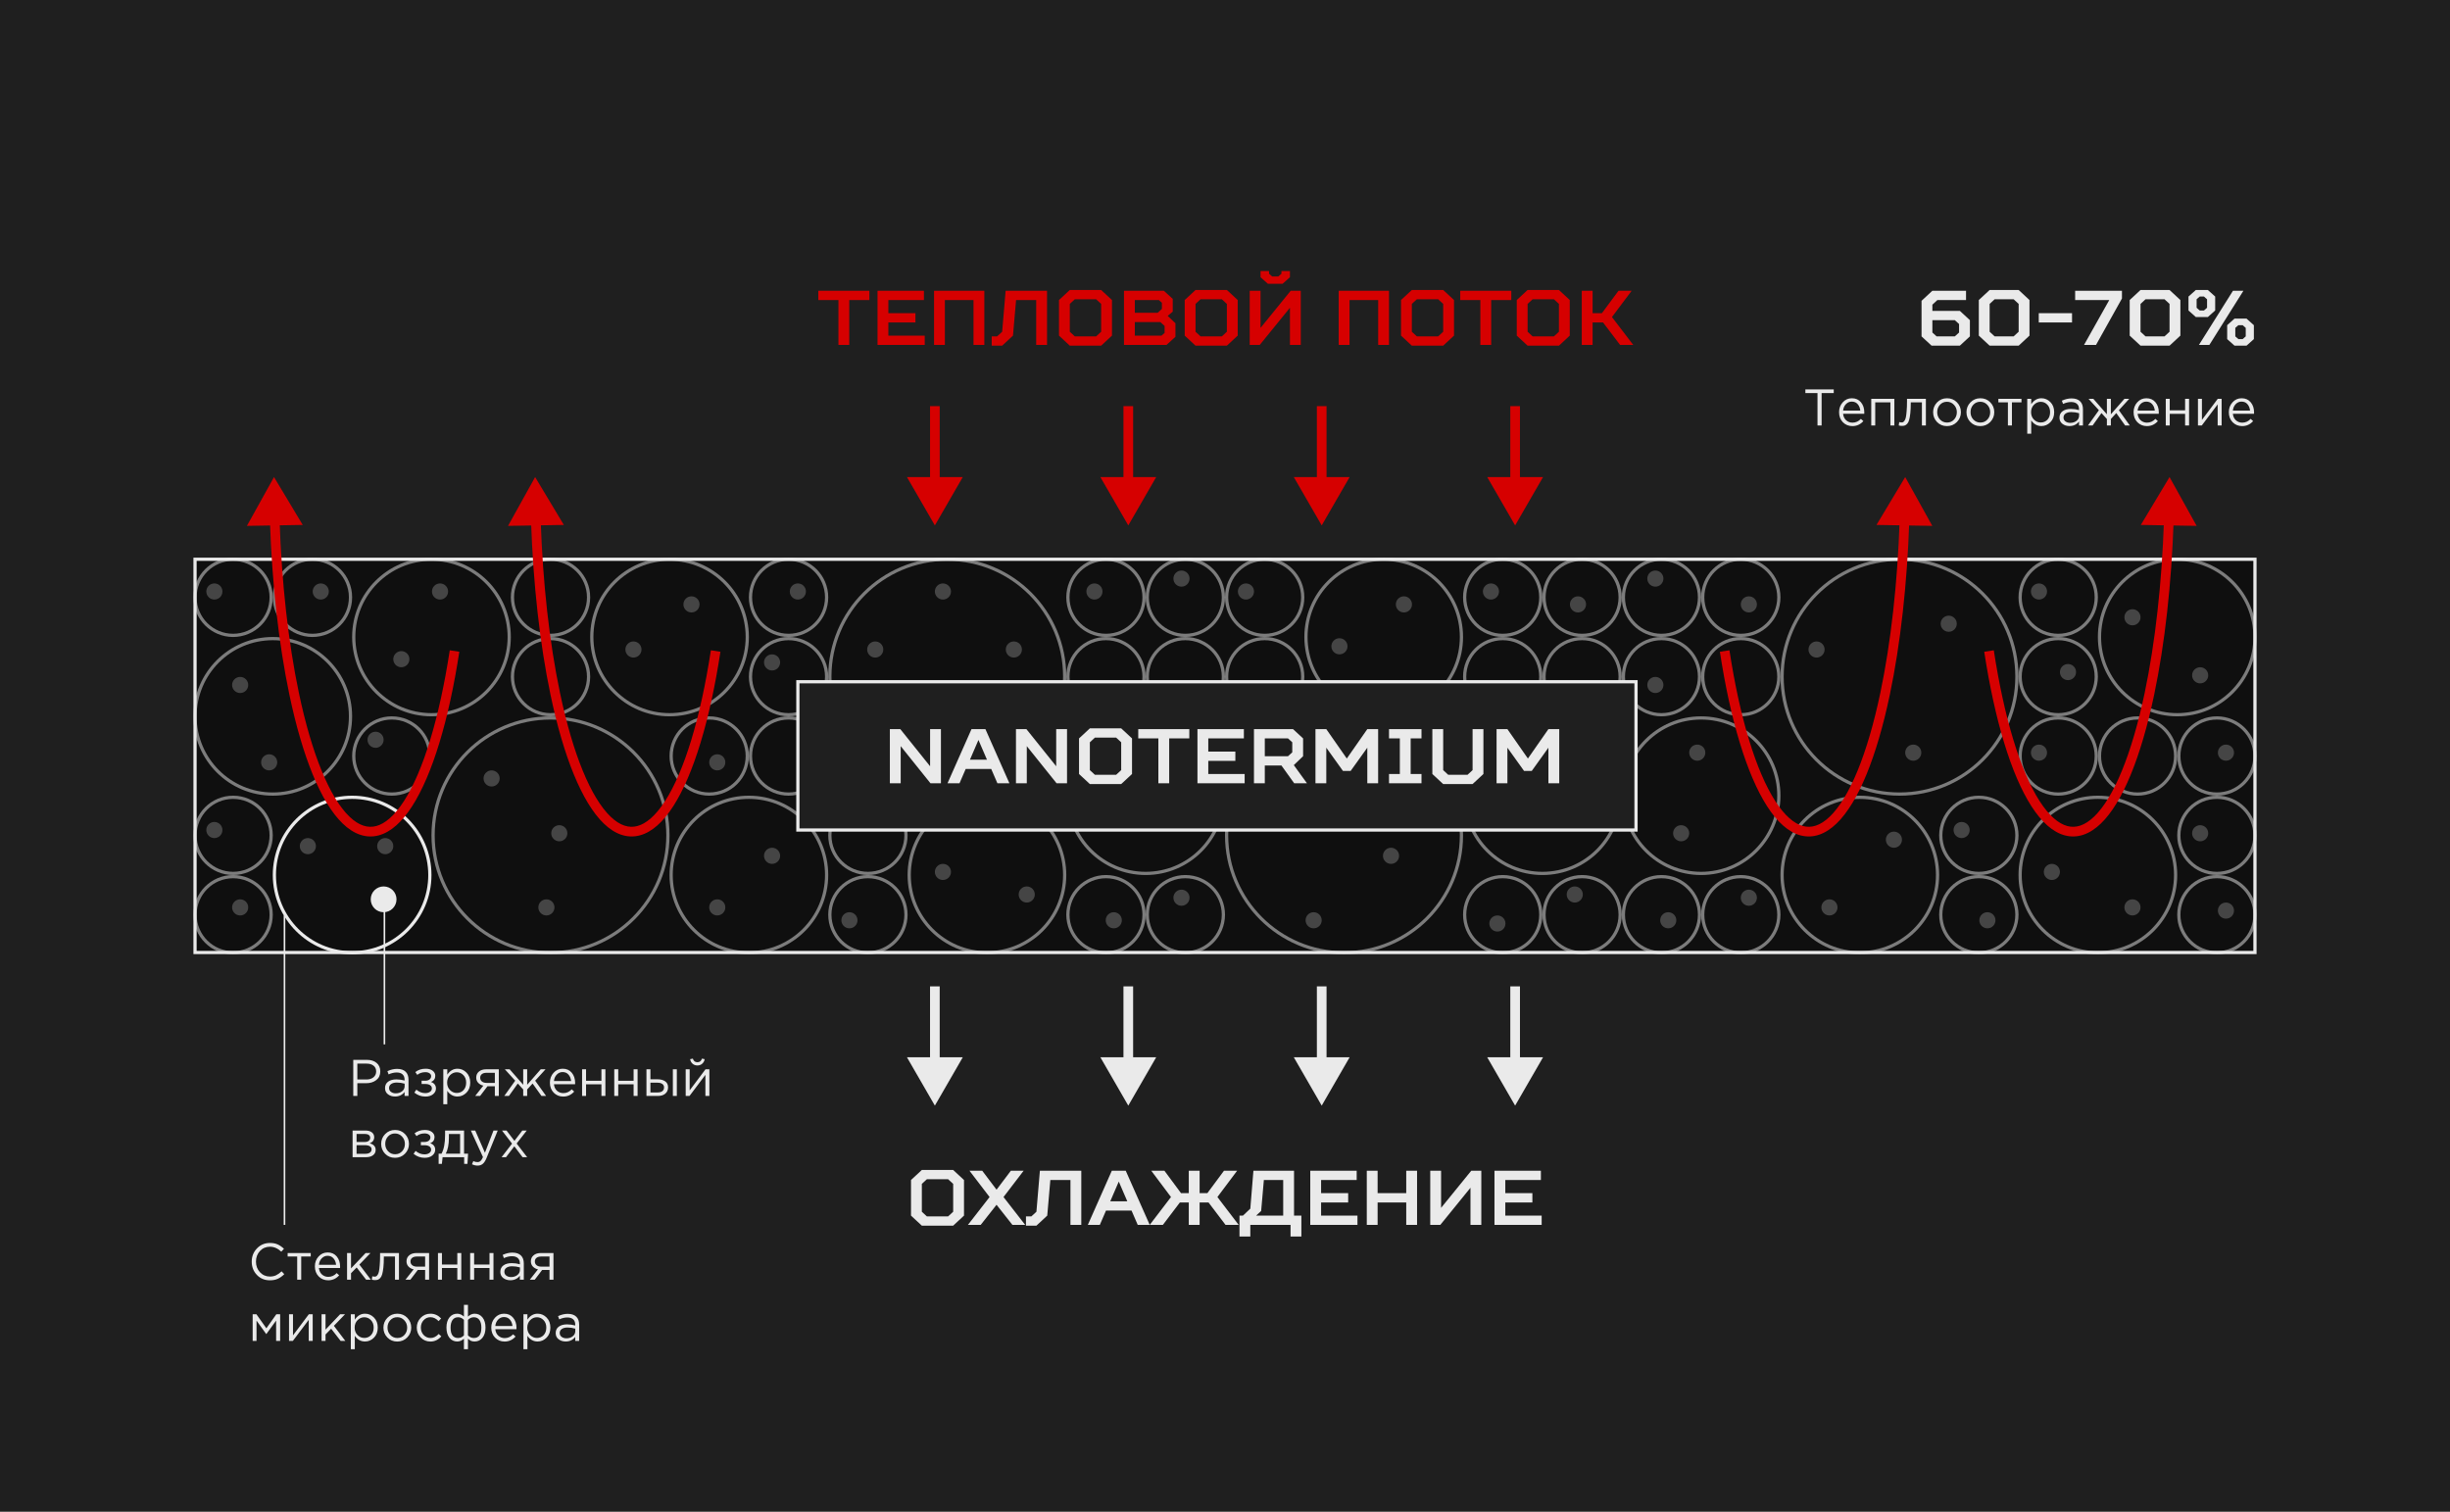 <?xml version="1.0" encoding="UTF-8"?> <svg xmlns="http://www.w3.org/2000/svg" width="760" height="469" viewBox="0 0 760 469" fill="none"> <rect width="760" height="469" fill="#1F1F1F"></rect> <path d="M109.584 340V328.8H113.776C115.056 328.8 116.075 329.12 116.832 329.76C117.589 330.4 117.968 331.275 117.968 332.384C117.968 333.547 117.547 334.448 116.704 335.088C115.872 335.728 114.827 336.048 113.568 336.048H110.848V340H109.584ZM110.848 334.896H113.616C114.544 334.896 115.285 334.672 115.84 334.224C116.405 333.765 116.688 333.157 116.688 332.4C116.688 331.621 116.416 331.024 115.872 330.608C115.339 330.181 114.608 329.968 113.68 329.968H110.848V334.896ZM122.528 340.176C121.685 340.176 120.96 339.947 120.352 339.488C119.744 339.029 119.44 338.389 119.44 337.568C119.44 336.704 119.76 336.037 120.4 335.568C121.04 335.099 121.898 334.864 122.976 334.864C123.829 334.864 124.672 334.981 125.504 335.216V334.96C125.504 334.235 125.29 333.68 124.864 333.296C124.437 332.912 123.834 332.72 123.056 332.72C122.245 332.72 121.408 332.917 120.544 333.312L120.176 332.304C121.2 331.835 122.202 331.6 123.184 331.6C124.357 331.6 125.248 331.904 125.856 332.512C126.432 333.088 126.72 333.899 126.72 334.944V340H125.504V338.768C124.768 339.707 123.776 340.176 122.528 340.176ZM122.768 339.184C123.536 339.184 124.186 338.976 124.72 338.56C125.253 338.144 125.52 337.611 125.52 336.96V336.192C124.709 335.957 123.904 335.84 123.104 335.84C122.346 335.84 121.754 335.995 121.328 336.304C120.901 336.603 120.688 337.013 120.688 337.536C120.688 338.037 120.885 338.437 121.28 338.736C121.685 339.035 122.181 339.184 122.768 339.184ZM131.953 340.192C130.684 340.192 129.542 339.781 128.529 338.96L129.153 338.048C129.996 338.763 130.918 339.12 131.921 339.12C132.486 339.12 132.966 338.992 133.361 338.736C133.766 338.469 133.969 338.107 133.969 337.648C133.969 337.221 133.788 336.891 133.425 336.656C133.062 336.411 132.55 336.288 131.889 336.288H130.785V335.28H131.905C132.449 335.28 132.892 335.152 133.233 334.896C133.574 334.629 133.745 334.283 133.745 333.856C133.745 333.483 133.574 333.184 133.233 332.96C132.902 332.736 132.476 332.624 131.953 332.624C130.972 332.624 130.134 332.901 129.441 333.456L128.833 332.592C129.729 331.899 130.796 331.552 132.033 331.552C132.95 331.552 133.676 331.76 134.209 332.176C134.753 332.581 135.025 333.109 135.025 333.76C135.025 334.667 134.582 335.301 133.697 335.664C134.721 336.027 135.233 336.704 135.233 337.696C135.233 338.389 134.934 338.981 134.337 339.472C133.74 339.952 132.945 340.192 131.953 340.192ZM137.517 342.56V331.728H138.749V333.392C139.581 332.165 140.637 331.552 141.917 331.552C142.973 331.552 143.895 331.947 144.685 332.736C145.474 333.515 145.869 334.56 145.869 335.872C145.869 337.163 145.474 338.203 144.685 338.992C143.895 339.781 142.973 340.176 141.917 340.176C140.615 340.176 139.559 339.589 138.749 338.416V342.56H137.517ZM141.693 339.072C142.525 339.072 143.218 338.784 143.773 338.208C144.327 337.621 144.605 336.837 144.605 335.856C144.605 334.907 144.322 334.139 143.757 333.552C143.191 332.955 142.503 332.656 141.693 332.656C140.893 332.656 140.194 332.96 139.597 333.568C138.999 334.176 138.701 334.944 138.701 335.872C138.701 336.8 138.999 337.568 139.597 338.176C140.194 338.773 140.893 339.072 141.693 339.072ZM147.406 340L149.934 336.8C149.283 336.651 148.75 336.357 148.334 335.92C147.928 335.483 147.726 334.944 147.726 334.304C147.726 333.536 148.003 332.917 148.558 332.448C149.112 331.968 149.875 331.728 150.846 331.728H154.734V340H153.502V336.992H151.214C151.118 337.12 150.787 337.557 150.222 338.304C149.656 339.051 149.224 339.616 148.926 340H147.406ZM150.942 335.952H153.502V332.816H150.91C150.302 332.816 149.822 332.955 149.47 333.232C149.128 333.499 148.958 333.872 148.958 334.352C148.958 334.843 149.139 335.232 149.502 335.52C149.875 335.808 150.355 335.952 150.942 335.952ZM156.429 340L159.821 335.264L156.605 331.728H158.093L162.301 336.528V331.728H163.533V336.528L167.741 331.728H169.229L166.013 335.264L169.405 340H167.965L165.213 336.144L163.533 337.984V340H162.301V337.984L160.621 336.144L157.869 340H156.429ZM174.711 340.192C173.548 340.192 172.567 339.792 171.767 338.992C170.977 338.181 170.583 337.141 170.583 335.872C170.583 334.667 170.961 333.648 171.719 332.816C172.476 331.973 173.42 331.552 174.551 331.552C175.735 331.552 176.673 331.968 177.367 332.8C178.06 333.632 178.407 334.677 178.407 335.936C178.407 336.096 178.401 336.24 178.391 336.368H171.831C171.916 337.211 172.231 337.883 172.775 338.384C173.329 338.875 173.985 339.12 174.743 339.12C175.735 339.12 176.604 338.731 177.351 337.952L178.119 338.64C177.191 339.675 176.055 340.192 174.711 340.192ZM171.831 335.376H177.159C177.084 334.576 176.817 333.915 176.359 333.392C175.911 332.859 175.297 332.592 174.519 332.592C173.815 332.592 173.212 332.853 172.711 333.376C172.209 333.899 171.916 334.565 171.831 335.376ZM180.564 340V331.728H181.796V335.296H186.564V331.728H187.796V340H186.564V336.384H181.796V340H180.564ZM190.548 340V331.728H191.78V335.296H196.548V331.728H197.78V340H196.548V336.384H191.78V340H190.548ZM200.532 340V331.728H201.764V334.832H203.972C204.932 334.832 205.716 335.04 206.324 335.456C206.932 335.861 207.236 336.48 207.236 337.312C207.236 338.133 206.954 338.789 206.388 339.28C205.823 339.76 205.066 340 204.116 340H200.532ZM201.764 338.912H204.004C204.634 338.912 205.119 338.779 205.46 338.512C205.812 338.245 205.988 337.856 205.988 337.344C205.988 336.875 205.807 336.517 205.444 336.272C205.092 336.016 204.596 335.888 203.956 335.888H201.764V338.912ZM208.724 340V331.728H209.956V340H208.724ZM212.704 340V331.728H213.936V338.272L218.848 331.728H220.048V340H218.816V333.456L213.888 340H212.704ZM217.824 330C217.419 330.363 216.923 330.544 216.336 330.544C215.749 330.544 215.248 330.363 214.832 330C214.427 329.637 214.176 329.168 214.08 328.592L214.928 328.416C215.141 329.163 215.611 329.536 216.336 329.536C217.061 329.536 217.531 329.163 217.744 328.416L218.592 328.592C218.496 329.168 218.24 329.637 217.824 330ZM109.376 359V350.728H113.376C114.197 350.728 114.853 350.915 115.344 351.288C115.835 351.661 116.08 352.163 116.08 352.792C116.08 353.677 115.621 354.312 114.704 354.696C115.92 355.027 116.528 355.709 116.528 356.744C116.528 357.437 116.256 357.987 115.712 358.392C115.168 358.797 114.437 359 113.52 359H109.376ZM110.608 357.944H113.36C113.947 357.944 114.411 357.821 114.752 357.576C115.093 357.331 115.264 356.989 115.264 356.552C115.264 356.147 115.083 355.832 114.72 355.608C114.368 355.384 113.861 355.272 113.2 355.272H110.608V357.944ZM110.608 354.28H113.152C113.664 354.28 114.069 354.168 114.368 353.944C114.677 353.709 114.832 353.379 114.832 352.952C114.832 352.6 114.688 352.317 114.4 352.104C114.112 351.891 113.707 351.784 113.184 351.784H110.608V354.28ZM125.615 357.928C124.783 358.771 123.754 359.192 122.527 359.192C121.3 359.192 120.276 358.771 119.455 357.928C118.644 357.085 118.239 356.067 118.239 354.872C118.239 353.688 118.65 352.675 119.471 351.832C120.303 350.979 121.332 350.552 122.559 350.552C123.786 350.552 124.81 350.973 125.631 351.816C126.452 352.659 126.863 353.677 126.863 354.872C126.863 356.056 126.447 357.075 125.615 357.928ZM122.559 358.088C123.444 358.088 124.17 357.779 124.735 357.16C125.311 356.541 125.599 355.779 125.599 354.872C125.599 353.976 125.3 353.213 124.703 352.584C124.116 351.955 123.391 351.64 122.527 351.64C121.642 351.64 120.916 351.955 120.351 352.584C119.786 353.203 119.503 353.965 119.503 354.872C119.503 355.768 119.796 356.531 120.383 357.16C120.97 357.779 121.695 358.088 122.559 358.088ZM131.719 359.192C130.449 359.192 129.308 358.781 128.295 357.96L128.919 357.048C129.761 357.763 130.684 358.12 131.687 358.12C132.252 358.12 132.732 357.992 133.127 357.736C133.532 357.469 133.735 357.107 133.735 356.648C133.735 356.221 133.553 355.891 133.191 355.656C132.828 355.411 132.316 355.288 131.655 355.288H130.551V354.28H131.671C132.215 354.28 132.657 354.152 132.999 353.896C133.34 353.629 133.511 353.283 133.511 352.856C133.511 352.483 133.34 352.184 132.999 351.96C132.668 351.736 132.241 351.624 131.719 351.624C130.737 351.624 129.9 351.901 129.207 352.456L128.599 351.592C129.495 350.899 130.561 350.552 131.799 350.552C132.716 350.552 133.441 350.76 133.975 351.176C134.519 351.581 134.791 352.109 134.791 352.76C134.791 353.667 134.348 354.301 133.463 354.664C134.487 355.027 134.999 355.704 134.999 356.696C134.999 357.389 134.7 357.981 134.103 358.472C133.505 358.952 132.711 359.192 131.719 359.192ZM136.066 361.064V357.912H136.962C137.698 356.557 138.066 354.643 138.066 352.168V350.728H143.954V357.912H145.202L145.01 361.064H143.986V359H137.298L137.074 361.064H136.066ZM138.274 357.912H142.722V351.816H139.25V352.968C139.25 355.048 138.925 356.696 138.274 357.912ZM148.172 361.608C147.574 361.608 146.988 361.469 146.412 361.192L146.828 360.216C147.222 360.419 147.654 360.52 148.124 360.52C148.497 360.52 148.812 360.403 149.068 360.168C149.324 359.944 149.574 359.544 149.82 358.968L146.06 350.728H147.42L150.428 357.624L153.084 350.728H154.396L150.924 359.272C150.572 360.115 150.182 360.712 149.756 361.064C149.329 361.427 148.801 361.608 148.172 361.608ZM155.593 359L158.841 354.792L155.721 350.728H157.129L159.577 353.928L162.025 350.728H163.401L160.265 354.76L163.529 359H162.105L159.545 355.624L156.969 359H155.593Z" fill="#EAEAEA"></path> <path d="M83.704 397.192C82.093 397.192 80.755 396.637 79.688 395.528C78.621 394.408 78.088 393.032 78.088 391.4C78.088 389.789 78.627 388.424 79.704 387.304C80.781 386.173 82.131 385.608 83.752 385.608C84.691 385.608 85.491 385.763 86.152 386.072C86.813 386.371 87.459 386.819 88.088 387.416L87.256 388.312C86.179 387.288 85.005 386.776 83.736 386.776C82.499 386.776 81.464 387.219 80.632 388.104C79.811 388.989 79.4 390.088 79.4 391.4C79.4 392.701 79.816 393.8 80.648 394.696C81.48 395.581 82.509 396.024 83.736 396.024C84.461 396.024 85.101 395.891 85.656 395.624C86.211 395.357 86.776 394.952 87.352 394.408L88.184 395.288C87.555 395.917 86.893 396.392 86.2 396.712C85.507 397.032 84.675 397.192 83.704 397.192ZM92.189 397V389.816H89.228V388.728H96.397V389.816H93.436V397H92.189ZM101.805 397.192C100.642 397.192 99.66 396.792 98.861 395.992C98.071 395.181 97.677 394.141 97.677 392.872C97.677 391.667 98.055 390.648 98.812 389.816C99.57 388.973 100.514 388.552 101.645 388.552C102.829 388.552 103.767 388.968 104.461 389.8C105.154 390.632 105.501 391.677 105.501 392.936C105.501 393.096 105.495 393.24 105.485 393.368H98.924C99.01 394.211 99.325 394.883 99.868 395.384C100.423 395.875 101.079 396.12 101.837 396.12C102.829 396.12 103.698 395.731 104.445 394.952L105.213 395.64C104.285 396.675 103.149 397.192 101.805 397.192ZM98.924 392.376H104.253C104.178 391.576 103.911 390.915 103.453 390.392C103.005 389.859 102.391 389.592 101.613 389.592C100.909 389.592 100.306 389.853 99.805 390.376C99.303 390.899 99.01 391.565 98.924 392.376ZM107.657 397V388.728H108.889V393.496L113.417 388.728H114.937L111.481 392.312L115.033 397H113.577L110.633 393.208L108.889 395V397H107.657ZM116.335 397.128C116.015 397.128 115.685 397.085 115.343 397L115.487 395.944C115.733 396.019 115.93 396.056 116.079 396.056C116.314 396.056 116.506 396.029 116.655 395.976C116.805 395.912 116.965 395.757 117.135 395.512C117.317 395.256 117.455 394.899 117.551 394.44C117.647 393.981 117.727 393.331 117.791 392.488C117.866 391.645 117.903 390.621 117.903 389.416V388.728H123.759V397H122.527V389.816H119.071V390.008C119.071 391.267 119.023 392.339 118.927 393.224C118.831 394.109 118.709 394.803 118.559 395.304C118.421 395.805 118.223 396.195 117.967 396.472C117.711 396.749 117.461 396.925 117.215 397C116.981 397.085 116.687 397.128 116.335 397.128ZM125.781 397L128.309 393.8C127.658 393.651 127.125 393.357 126.709 392.92C126.303 392.483 126.101 391.944 126.101 391.304C126.101 390.536 126.378 389.917 126.933 389.448C127.487 388.968 128.25 388.728 129.221 388.728H133.109V397H131.877V393.992H129.589C129.493 394.12 129.162 394.557 128.597 395.304C128.031 396.051 127.599 396.616 127.301 397H125.781ZM129.317 392.952H131.877V389.816H129.285C128.677 389.816 128.197 389.955 127.845 390.232C127.503 390.499 127.333 390.872 127.333 391.352C127.333 391.843 127.514 392.232 127.877 392.52C128.25 392.808 128.73 392.952 129.317 392.952ZM135.86 397V388.728H137.092V392.296H141.86V388.728H143.092V397H141.86V393.384H137.092V397H135.86ZM145.845 397V388.728H147.077V392.296H151.845V388.728H153.077V397H151.845V393.384H147.077V397H145.845ZM158.293 397.176C157.45 397.176 156.725 396.947 156.117 396.488C155.509 396.029 155.205 395.389 155.205 394.568C155.205 393.704 155.525 393.037 156.165 392.568C156.805 392.099 157.664 391.864 158.741 391.864C159.594 391.864 160.437 391.981 161.269 392.216V391.96C161.269 391.235 161.056 390.68 160.629 390.296C160.202 389.912 159.6 389.72 158.821 389.72C158.01 389.72 157.173 389.917 156.309 390.312L155.941 389.304C156.965 388.835 157.968 388.6 158.949 388.6C160.122 388.6 161.013 388.904 161.621 389.512C162.197 390.088 162.485 390.899 162.485 391.944V397H161.269V395.768C160.533 396.707 159.541 397.176 158.293 397.176ZM158.533 396.184C159.301 396.184 159.952 395.976 160.485 395.56C161.018 395.144 161.285 394.611 161.285 393.96V393.192C160.474 392.957 159.669 392.84 158.869 392.84C158.112 392.84 157.52 392.995 157.093 393.304C156.666 393.603 156.453 394.013 156.453 394.536C156.453 395.037 156.65 395.437 157.045 395.736C157.45 396.035 157.946 396.184 158.533 396.184ZM164.359 397L166.887 393.8C166.236 393.651 165.703 393.357 165.287 392.92C164.881 392.483 164.679 391.944 164.679 391.304C164.679 390.536 164.956 389.917 165.511 389.448C166.065 388.968 166.828 388.728 167.799 388.728H171.687V397H170.455V393.992H168.167C168.071 394.12 167.74 394.557 167.175 395.304C166.609 396.051 166.177 396.616 165.879 397H164.359ZM167.895 392.952H170.455V389.816H167.863C167.255 389.816 166.775 389.955 166.423 390.232C166.081 390.499 165.911 390.872 165.911 391.352C165.911 391.843 166.092 392.232 166.455 392.52C166.828 392.808 167.308 392.952 167.895 392.952ZM78.376 416V407.728H79.544L82.632 412.08L85.72 407.728H86.904V416H85.656V409.696L82.6 413.888L79.576 409.696V416H78.376ZM89.657 416V407.728H90.889V414.272L95.801 407.728H97.001V416H95.769V409.456L90.841 416H89.657ZM99.751 416V407.728H100.983V412.496L105.511 407.728H107.031L103.575 411.312L107.127 416H105.671L102.727 412.208L100.983 414V416H99.751ZM108.829 418.56V407.728H110.061V409.392C110.893 408.165 111.949 407.552 113.229 407.552C114.285 407.552 115.208 407.947 115.997 408.736C116.786 409.515 117.181 410.56 117.181 411.872C117.181 413.163 116.786 414.203 115.997 414.992C115.208 415.781 114.285 416.176 113.229 416.176C111.928 416.176 110.872 415.589 110.061 414.416V418.56H108.829ZM113.005 415.072C113.837 415.072 114.53 414.784 115.085 414.208C115.64 413.621 115.917 412.837 115.917 411.856C115.917 410.907 115.634 410.139 115.069 409.552C114.504 408.955 113.816 408.656 113.005 408.656C112.205 408.656 111.506 408.96 110.909 409.568C110.312 410.176 110.013 410.944 110.013 411.872C110.013 412.8 110.312 413.568 110.909 414.176C111.506 414.773 112.205 415.072 113.005 415.072ZM126.318 414.928C125.486 415.771 124.457 416.192 123.23 416.192C122.003 416.192 120.979 415.771 120.158 414.928C119.347 414.085 118.942 413.067 118.942 411.872C118.942 410.688 119.353 409.675 120.174 408.832C121.006 407.979 122.035 407.552 123.262 407.552C124.489 407.552 125.513 407.973 126.334 408.816C127.155 409.659 127.566 410.677 127.566 411.872C127.566 413.056 127.15 414.075 126.318 414.928ZM123.262 415.088C124.147 415.088 124.873 414.779 125.438 414.16C126.014 413.541 126.302 412.779 126.302 411.872C126.302 410.976 126.003 410.213 125.406 409.584C124.819 408.955 124.094 408.64 123.23 408.64C122.345 408.64 121.619 408.955 121.054 409.584C120.489 410.203 120.206 410.965 120.206 411.872C120.206 412.768 120.499 413.531 121.086 414.16C121.673 414.779 122.398 415.088 123.262 415.088ZM133.526 416.192C132.331 416.192 131.323 415.771 130.502 414.928C129.691 414.075 129.286 413.056 129.286 411.872C129.286 410.688 129.691 409.675 130.502 408.832C131.323 407.979 132.331 407.552 133.526 407.552C134.806 407.552 135.91 408.043 136.838 409.024L136.054 409.856C135.286 409.045 134.438 408.64 133.51 408.64C132.678 408.64 131.974 408.955 131.398 409.584C130.833 410.203 130.55 410.965 130.55 411.872C130.55 412.768 130.838 413.531 131.414 414.16C132.001 414.779 132.726 415.088 133.59 415.088C134.475 415.088 135.307 414.672 136.086 413.84L136.902 414.592C135.942 415.659 134.817 416.192 133.526 416.192ZM143.915 418.56V415.328C143.253 415.893 142.565 416.176 141.851 416.176C140.848 416.176 140.037 415.792 139.419 415.024C138.8 414.245 138.491 413.184 138.491 411.84C138.491 410.517 138.8 409.472 139.419 408.704C140.037 407.936 140.848 407.552 141.851 407.552C142.565 407.552 143.253 407.851 143.915 408.448V404.8H145.163V408.448C145.824 407.851 146.512 407.552 147.227 407.552C148.24 407.552 149.056 407.941 149.675 408.72C150.293 409.488 150.603 410.539 150.603 411.872C150.603 413.195 150.288 414.245 149.659 415.024C149.04 415.792 148.229 416.176 147.227 416.176C146.768 416.176 146.389 416.107 146.091 415.968C145.803 415.819 145.493 415.605 145.163 415.328V418.56H143.915ZM142.107 415.088C142.8 415.088 143.403 414.816 143.915 414.272V409.472C143.403 408.928 142.8 408.656 142.107 408.656C141.339 408.656 140.757 408.944 140.363 409.52C139.968 410.096 139.771 410.891 139.771 411.904C139.771 414.027 140.549 415.088 142.107 415.088ZM146.987 415.088C148.544 415.088 149.323 414.016 149.323 411.872C149.323 410.869 149.125 410.085 148.731 409.52C148.336 408.944 147.755 408.656 146.987 408.656C146.293 408.656 145.685 408.928 145.163 409.472V414.272C145.685 414.816 146.293 415.088 146.987 415.088ZM156.523 416.192C155.361 416.192 154.379 415.792 153.579 414.992C152.79 414.181 152.395 413.141 152.395 411.872C152.395 410.667 152.774 409.648 153.531 408.816C154.289 407.973 155.233 407.552 156.363 407.552C157.547 407.552 158.486 407.968 159.179 408.8C159.873 409.632 160.219 410.677 160.219 411.936C160.219 412.096 160.214 412.24 160.203 412.368H153.643C153.729 413.211 154.043 413.883 154.587 414.384C155.142 414.875 155.798 415.12 156.555 415.12C157.547 415.12 158.417 414.731 159.163 413.952L159.931 414.64C159.003 415.675 157.867 416.192 156.523 416.192ZM153.643 411.376H158.971C158.897 410.576 158.63 409.915 158.171 409.392C157.723 408.859 157.11 408.592 156.331 408.592C155.627 408.592 155.025 408.853 154.523 409.376C154.022 409.899 153.729 410.565 153.643 411.376ZM162.376 418.56V407.728H163.608V409.392C164.44 408.165 165.496 407.552 166.776 407.552C167.832 407.552 168.755 407.947 169.544 408.736C170.333 409.515 170.728 410.56 170.728 411.872C170.728 413.163 170.333 414.203 169.544 414.992C168.755 415.781 167.832 416.176 166.776 416.176C165.475 416.176 164.419 415.589 163.608 414.416V418.56H162.376ZM166.552 415.072C167.384 415.072 168.077 414.784 168.632 414.208C169.187 413.621 169.464 412.837 169.464 411.856C169.464 410.907 169.181 410.139 168.616 409.552C168.051 408.955 167.363 408.656 166.552 408.656C165.752 408.656 165.053 408.96 164.456 409.568C163.859 410.176 163.56 410.944 163.56 411.872C163.56 412.8 163.859 413.568 164.456 414.176C165.053 414.773 165.752 415.072 166.552 415.072ZM175.465 416.176C174.622 416.176 173.897 415.947 173.289 415.488C172.681 415.029 172.377 414.389 172.377 413.568C172.377 412.704 172.697 412.037 173.337 411.568C173.977 411.099 174.836 410.864 175.913 410.864C176.766 410.864 177.609 410.981 178.441 411.216V410.96C178.441 410.235 178.228 409.68 177.801 409.296C177.374 408.912 176.772 408.72 175.993 408.72C175.182 408.72 174.345 408.917 173.481 409.312L173.113 408.304C174.137 407.835 175.14 407.6 176.121 407.6C177.294 407.6 178.185 407.904 178.793 408.512C179.369 409.088 179.657 409.899 179.657 410.944V416H178.441V414.768C177.705 415.707 176.713 416.176 175.465 416.176ZM175.705 415.184C176.473 415.184 177.124 414.976 177.657 414.56C178.19 414.144 178.457 413.611 178.457 412.96V412.192C177.646 411.957 176.841 411.84 176.041 411.84C175.284 411.84 174.692 411.995 174.265 412.304C173.838 412.603 173.625 413.013 173.625 413.536C173.625 414.037 173.822 414.437 174.217 414.736C174.622 415.035 175.118 415.184 175.705 415.184Z" fill="#EAEAEA"></path> <path d="M563.794 132V121.952H560.034V120.8H568.834V121.952H565.074V132H563.794ZM574.617 132.192C573.454 132.192 572.473 131.792 571.673 130.992C570.884 130.181 570.489 129.141 570.489 127.872C570.489 126.667 570.868 125.648 571.625 124.816C572.382 123.973 573.326 123.552 574.457 123.552C575.641 123.552 576.58 123.968 577.273 124.8C577.966 125.632 578.313 126.677 578.313 127.936C578.313 128.096 578.308 128.24 578.297 128.368H571.737C571.822 129.211 572.137 129.883 572.681 130.384C573.236 130.875 573.892 131.12 574.649 131.12C575.641 131.12 576.51 130.731 577.257 129.952L578.025 130.64C577.097 131.675 575.961 132.192 574.617 132.192ZM571.737 127.376H577.065C576.99 126.576 576.724 125.915 576.265 125.392C575.817 124.859 575.204 124.592 574.425 124.592C573.721 124.592 573.118 124.853 572.617 125.376C572.116 125.899 571.822 126.565 571.737 127.376ZM580.47 132V123.728H587.638V132H586.406V124.816H581.702V132H580.47ZM589.992 132.128C589.672 132.128 589.341 132.085 589 132L589.144 130.944C589.389 131.019 589.586 131.056 589.736 131.056C589.97 131.056 590.162 131.029 590.312 130.976C590.461 130.912 590.621 130.757 590.792 130.512C590.973 130.256 591.112 129.899 591.208 129.44C591.304 128.981 591.384 128.331 591.448 127.488C591.522 126.645 591.56 125.621 591.56 124.416V123.728H597.416V132H596.184V124.816H592.728V125.008C592.728 126.267 592.68 127.339 592.584 128.224C592.488 129.109 592.365 129.803 592.216 130.304C592.077 130.805 591.88 131.195 591.624 131.472C591.368 131.749 591.117 131.925 590.872 132C590.637 132.085 590.344 132.128 589.992 132.128ZM607.037 130.928C606.205 131.771 605.176 132.192 603.949 132.192C602.722 132.192 601.698 131.771 600.877 130.928C600.066 130.085 599.661 129.067 599.661 127.872C599.661 126.688 600.072 125.675 600.893 124.832C601.725 123.979 602.754 123.552 603.981 123.552C605.208 123.552 606.232 123.973 607.053 124.816C607.874 125.659 608.285 126.677 608.285 127.872C608.285 129.056 607.869 130.075 607.037 130.928ZM603.981 131.088C604.866 131.088 605.592 130.779 606.157 130.16C606.733 129.541 607.021 128.779 607.021 127.872C607.021 126.976 606.722 126.213 606.125 125.584C605.538 124.955 604.813 124.64 603.949 124.64C603.064 124.64 602.338 124.955 601.773 125.584C601.208 126.203 600.925 126.965 600.925 127.872C600.925 128.768 601.218 129.531 601.805 130.16C602.392 130.779 603.117 131.088 603.981 131.088ZM617.381 130.928C616.549 131.771 615.519 132.192 614.293 132.192C613.066 132.192 612.042 131.771 611.221 130.928C610.41 130.085 610.005 129.067 610.005 127.872C610.005 126.688 610.415 125.675 611.237 124.832C612.069 123.979 613.098 123.552 614.325 123.552C615.551 123.552 616.575 123.973 617.397 124.816C618.218 125.659 618.629 126.677 618.629 127.872C618.629 129.056 618.213 130.075 617.381 130.928ZM614.325 131.088C615.21 131.088 615.935 130.779 616.501 130.16C617.077 129.541 617.365 128.779 617.365 127.872C617.365 126.976 617.066 126.213 616.469 125.584C615.882 124.955 615.157 124.64 614.293 124.64C613.407 124.64 612.682 124.955 612.117 125.584C611.551 126.203 611.269 126.965 611.269 127.872C611.269 128.768 611.562 129.531 612.149 130.16C612.735 130.779 613.461 131.088 614.325 131.088ZM622.86 132V124.816H619.9V123.728H627.068V124.816H624.108V132H622.86ZM628.86 134.56V123.728H630.092V125.392C630.924 124.165 631.98 123.552 633.26 123.552C634.316 123.552 635.239 123.947 636.028 124.736C636.818 125.515 637.212 126.56 637.212 127.872C637.212 129.163 636.818 130.203 636.028 130.992C635.239 131.781 634.316 132.176 633.26 132.176C631.959 132.176 630.903 131.589 630.092 130.416V134.56H628.86ZM633.036 131.072C633.868 131.072 634.562 130.784 635.116 130.208C635.671 129.621 635.948 128.837 635.948 127.856C635.948 126.907 635.666 126.139 635.1 125.552C634.535 124.955 633.847 124.656 633.036 124.656C632.236 124.656 631.538 124.96 630.94 125.568C630.343 126.176 630.044 126.944 630.044 127.872C630.044 128.8 630.343 129.568 630.94 130.176C631.538 130.773 632.236 131.072 633.036 131.072ZM641.949 132.176C641.107 132.176 640.381 131.947 639.773 131.488C639.165 131.029 638.861 130.389 638.861 129.568C638.861 128.704 639.181 128.037 639.821 127.568C640.461 127.099 641.32 126.864 642.397 126.864C643.251 126.864 644.093 126.981 644.925 127.216V126.96C644.925 126.235 644.712 125.68 644.285 125.296C643.859 124.912 643.256 124.72 642.477 124.72C641.667 124.72 640.829 124.917 639.965 125.312L639.597 124.304C640.621 123.835 641.624 123.6 642.605 123.6C643.779 123.6 644.669 123.904 645.277 124.512C645.853 125.088 646.141 125.899 646.141 126.944V132H644.925V130.768C644.189 131.707 643.197 132.176 641.949 132.176ZM642.189 131.184C642.957 131.184 643.608 130.976 644.141 130.56C644.675 130.144 644.941 129.611 644.941 128.96V128.192C644.131 127.957 643.325 127.84 642.525 127.84C641.768 127.84 641.176 127.995 640.749 128.304C640.323 128.603 640.109 129.013 640.109 129.536C640.109 130.037 640.307 130.437 640.701 130.736C641.107 131.035 641.603 131.184 642.189 131.184ZM647.695 132L651.087 127.264L647.871 123.728H649.359L653.567 128.528V123.728H654.799V128.528L659.007 123.728H660.495L657.279 127.264L660.671 132H659.231L656.479 128.144L654.799 129.984V132H653.567V129.984L651.887 128.144L649.135 132H647.695ZM665.976 132.192C664.814 132.192 663.832 131.792 663.032 130.992C662.243 130.181 661.848 129.141 661.848 127.872C661.848 126.667 662.227 125.648 662.984 124.816C663.742 123.973 664.686 123.552 665.816 123.552C667 123.552 667.939 123.968 668.632 124.8C669.326 125.632 669.672 126.677 669.672 127.936C669.672 128.096 669.667 128.24 669.656 128.368H663.096C663.182 129.211 663.496 129.883 664.04 130.384C664.595 130.875 665.251 131.12 666.008 131.12C667 131.12 667.87 130.731 668.616 129.952L669.384 130.64C668.456 131.675 667.32 132.192 665.976 132.192ZM663.096 127.376H668.424C668.35 126.576 668.083 125.915 667.624 125.392C667.176 124.859 666.563 124.592 665.784 124.592C665.08 124.592 664.478 124.853 663.976 125.376C663.475 125.899 663.182 126.565 663.096 127.376ZM671.829 132V123.728H673.061V127.296H677.829V123.728H679.061V132H677.829V128.384H673.061V132H671.829ZM681.814 132V123.728H683.046V130.272L687.958 123.728H689.158V132H687.926V125.456L682.998 132H681.814ZM695.523 132.192C694.361 132.192 693.379 131.792 692.579 130.992C691.79 130.181 691.395 129.141 691.395 127.872C691.395 126.667 691.774 125.648 692.531 124.816C693.289 123.973 694.233 123.552 695.363 123.552C696.547 123.552 697.486 123.968 698.179 124.8C698.873 125.632 699.219 126.677 699.219 127.936C699.219 128.096 699.214 128.24 699.203 128.368H692.643C692.729 129.211 693.043 129.883 693.587 130.384C694.142 130.875 694.798 131.12 695.555 131.12C696.547 131.12 697.417 130.731 698.163 129.952L698.931 130.64C698.003 131.675 696.867 132.192 695.523 132.192ZM692.643 127.376H697.971C697.897 126.576 697.63 125.915 697.171 125.392C696.723 124.859 696.11 124.592 695.331 124.592C694.627 124.592 694.025 124.853 693.523 125.376C693.022 125.899 692.729 126.565 692.643 127.376Z" fill="#EAEAEA"></path> <path d="M263.447 107H260.087V93.08H253.847V90.2H269.687V93.08H263.447V107ZM272.212 90.2H286.612V93.08H275.572V97.16H283.972V100.04H275.572V104.12H286.852V107H272.212V90.2ZM289.743 90.2H305.343V107H301.983V93.08H293.103V107H289.743V90.2ZM310.871 102.92L311.951 90.2H324.791V107H321.431V93.08H315.191L314.231 104.12L310.871 107.24H307.631V104.36H309.311L310.871 102.92ZM333.42 92.84L331.86 94.28V102.92L333.42 104.36H340.02L341.58 102.92V94.28L340.02 92.84H333.42ZM331.86 89.96H341.58L344.94 93.08V104.12L341.58 107.24H331.86L328.5 104.12V93.08L331.86 89.96ZM362.225 98L364.625 100.28V104.48L361.865 107H348.665V90.2H361.025L363.785 92.72V96.68L362.225 98ZM360.305 104.12L361.265 103.28V101.12L359.945 99.92H352.025V104.12H360.305ZM360.425 93.92L359.465 93.08H352.025V97.04H359.105L360.425 95.84V93.92ZM372.42 92.84L370.86 94.28V102.92L372.42 104.36H379.02L380.58 102.92V94.28L379.02 92.84H372.42ZM370.86 89.96H380.58L383.94 93.08V104.12L380.58 107.24H370.86L367.5 104.12V93.08L370.86 89.96ZM400.145 107V95.48L390.785 107H387.665V90.2H391.025V101.72L400.385 90.2H403.505V107H400.145ZM397.505 84.08H400.145V86L397.865 88.04H393.305L391.025 86V84.08H393.665V84.92L394.625 85.76H396.545L397.505 84.92V84.08ZM415.274 90.2H430.874V107H427.514V93.08H418.634V107H415.274V90.2ZM439.522 92.84L437.962 94.28V102.92L439.522 104.36H446.122L447.682 102.92V94.28L446.122 92.84H439.522ZM437.962 89.96H447.682L451.042 93.08V104.12L447.682 107.24H437.962L434.602 104.12V93.08L437.962 89.96ZM462.572 107H459.212V93.08H452.972V90.2H468.812V93.08H462.572V107ZM475.428 92.84L473.868 94.28V102.92L475.428 104.36H482.028L483.588 102.92V94.28L482.028 92.84H475.428ZM473.868 89.96H483.588L486.948 93.08V104.12L483.588 107.24H473.868L470.508 104.12V93.08L473.868 89.96ZM494.033 100.04V107H490.673V90.2H494.033V97.16H496.913L502.073 90.2H506.153L500.033 98.36L506.633 107H502.553L497.273 100.04H494.033Z" fill="#D60000"></path> <path d="M599.191 107.24L596.071 104.36V93.32L599.431 90.2H609.871V93.08H600.991L599.431 94.52V96.44H607.951L611.071 99.32V104.36L607.951 107.24H599.191ZM607.711 100.52L606.391 99.32H599.431V103.16L600.751 104.36H606.391L607.711 103.16V100.52ZM618.756 92.84L617.196 94.28V102.92L618.756 104.36H624.636L626.196 102.92V94.28L624.636 92.84H618.756ZM617.196 89.96H626.196L629.556 93.08V104.12L626.196 107.24H617.196L613.836 104.12V93.08L617.196 89.96ZM632.434 100.04V97.16H642.754V100.04H632.434ZM643.72 93.08V90.2H658.24V92.6L650.2 107H646.48L654.304 93.08H643.72ZM665.561 92.84L664.001 94.28V102.92L665.561 104.36H671.441L673.001 102.92V94.28L671.441 92.84H665.561ZM664.001 89.96H673.001L676.361 93.08V104.12L673.001 107.24H664.001L660.641 104.12V93.08L664.001 89.96ZM693.399 104.36L694.359 105.2H695.679L696.639 104.36V101.72L695.679 100.88H694.359L693.399 101.72V104.36ZM690.879 105.2V100.88L693.159 98.84H696.879L699.159 100.88V105.2L696.879 107.24H693.159L690.879 105.2ZM695.919 90.2L685.359 107H682.119L692.679 90.2H695.919ZM681.399 95.48L682.359 96.32H683.679L684.639 95.48V92.84L683.679 92H682.359L681.399 92.84V95.48ZM678.879 96.32V92L681.159 89.96H684.879L687.159 92V96.32L684.879 98.36H681.159L678.879 96.32Z" fill="#EAEAEA"></path> <path d="M287.518 365.84L285.958 367.28V375.92L287.518 377.36H294.118L295.678 375.92V367.28L294.118 365.84H287.518ZM285.958 362.96H295.678L299.038 366.08V377.12L295.678 380.24H285.958L282.598 377.12V366.08L285.958 362.96ZM318.014 380H314.054L309.134 373.76L304.214 380H300.254L306.974 371.36L300.734 363.2H304.694L309.134 369.08L313.574 363.2H317.534L311.294 371.36L318.014 380ZM321.5 375.92L322.58 363.2H335.42V380H332.06V366.08H325.82L324.86 377.12L321.5 380.24H318.26V377.36H319.94L321.5 375.92ZM352.929 380L351.009 375.56H343.089L341.169 380H337.449L344.889 363.2H349.209L356.649 380H352.929ZM347.049 366.56L344.409 372.68H349.689L347.049 366.56ZM368.765 380V373.04H366.005L360.725 380H356.645L363.245 371.36L357.125 363.2H361.205L366.365 370.16H368.765V363.2H372.125V370.16H374.525L379.685 363.2H383.765L377.645 371.36L384.245 380H380.165L374.885 373.04H372.125V380H368.765ZM384.494 377.12H385.574L387.854 374.96L388.814 363.2H401.414V377.12H403.694V383.6H400.334V380H387.854V383.6H384.494V377.12ZM391.214 375.68L389.654 377.12H398.054V366.08H392.054L391.214 375.68ZM406.45 363.2H420.85V366.08H409.81V370.16H418.21V373.04H409.81V377.12H421.09V380H406.45V363.2ZM427.341 373.04V380H423.981V363.2H427.341V370.16H436.221V363.2H439.581V380H436.221V373.04H427.341ZM456.149 380V368.48L446.789 380H443.669V363.2H447.029V374.72L456.389 363.2H459.509V380H456.149ZM463.591 363.2H477.991V366.08H466.951V370.16H475.351V373.04H466.951V377.12H478.231V380H463.591V363.2Z" fill="#EAEAEA"></path> <rect opacity="0.5" x="60" y="173" width="640" height="123" fill="black"></rect> <g opacity="0.5"> <circle cx="133.846" cy="197.615" r="24.115" stroke="#EAEAEA"></circle> <circle cx="207.693" cy="197.615" r="24.115" stroke="#EAEAEA"></circle> <circle r="24.115" transform="matrix(-1 0 0 1 675.385 197.615)" stroke="#EAEAEA"></circle> <circle cx="306.153" cy="271.461" r="24.115" stroke="#EAEAEA"></circle> <circle r="24.115" transform="matrix(-1 0 0 1 576.923 271.461)" stroke="#EAEAEA"></circle> <circle cx="355.385" cy="246.846" r="24.115" stroke="#EAEAEA"></circle> <circle r="24.115" transform="matrix(-1 0 0 1 527.692 246.846)" stroke="#EAEAEA"></circle> <circle r="24.115" transform="matrix(-1 0 0 1 478.462 246.846)" stroke="#EAEAEA"></circle> <circle cx="429.231" cy="197.615" r="24.115" stroke="#EAEAEA"></circle> <circle cx="232.308" cy="271.461" r="24.115" stroke="#EAEAEA"></circle> <circle r="24.115" transform="matrix(-1 0 0 1 650.769 271.461)" stroke="#EAEAEA"></circle> <circle cx="293.846" cy="209.923" r="36.423" stroke="#EAEAEA"></circle> <circle r="36.423" transform="matrix(-1 0 0 1 589.231 209.923)" stroke="#EAEAEA"></circle> <circle cx="416.923" cy="259.154" r="36.423" stroke="#EAEAEA"></circle> <circle cx="170.769" cy="259.154" r="36.423" stroke="#EAEAEA"></circle> <circle cx="84.615" cy="222.231" r="24.115" stroke="#EAEAEA"></circle> <circle cx="170.77" cy="185.308" r="11.808" stroke="#EAEAEA"></circle> <circle cx="220" cy="234.538" r="11.808" stroke="#EAEAEA"></circle> <circle r="11.808" transform="matrix(-1 0 0 1 663.077 234.538)" stroke="#EAEAEA"></circle> <circle r="11.808" transform="matrix(-1 0 0 1 687.692 234.538)" stroke="#EAEAEA"></circle> <circle r="11.808" transform="matrix(-1 0 0 1 687.692 259.153)" stroke="#EAEAEA"></circle> <circle r="11.808" transform="matrix(-1 0 0 1 687.692 283.77)" stroke="#EAEAEA"></circle> <circle cx="244.615" cy="234.538" r="11.808" stroke="#EAEAEA"></circle> <circle r="11.808" transform="matrix(-1 0 0 1 638.462 234.538)" stroke="#EAEAEA"></circle> <circle cx="367.692" cy="185.308" r="11.808" stroke="#EAEAEA"></circle> <circle r="11.808" transform="matrix(-1 0 0 1 515.385 185.308)" stroke="#EAEAEA"></circle> <circle cx="367.692" cy="209.923" r="11.808" stroke="#EAEAEA"></circle> <circle r="11.808" transform="matrix(-1 0 0 1 515.385 209.923)" stroke="#EAEAEA"></circle> <circle cx="392.308" cy="209.923" r="11.808" stroke="#EAEAEA"></circle> <circle r="11.808" transform="matrix(-1 0 0 1 490.769 209.923)" stroke="#EAEAEA"></circle> <circle r="11.808" transform="matrix(-1 0 0 1 466.154 209.923)" stroke="#EAEAEA"></circle> <circle cx="392.308" cy="185.308" r="11.808" stroke="#EAEAEA"></circle> <circle r="11.808" transform="matrix(-1 0 0 1 490.769 185.308)" stroke="#EAEAEA"></circle> <circle r="11.808" transform="matrix(-1 0 0 1 466.154 185.308)" stroke="#EAEAEA"></circle> <circle cx="269.231" cy="259.153" r="11.808" stroke="#EAEAEA"></circle> <circle r="11.808" transform="matrix(-1 0 0 1 613.847 259.153)" stroke="#EAEAEA"></circle> <circle cx="343.077" cy="185.308" r="11.808" stroke="#EAEAEA"></circle> <circle r="11.808" transform="matrix(-1 0 0 1 540 185.308)" stroke="#EAEAEA"></circle> <circle cx="269.231" cy="283.77" r="11.808" stroke="#EAEAEA"></circle> <circle r="11.808" transform="matrix(-1 0 0 1 613.847 283.77)" stroke="#EAEAEA"></circle> <circle cx="343.077" cy="209.923" r="11.808" stroke="#EAEAEA"></circle> <circle r="11.808" transform="matrix(-1 0 0 1 540 209.923)" stroke="#EAEAEA"></circle> <circle cx="343.077" cy="283.77" r="11.808" stroke="#EAEAEA"></circle> <circle r="11.808" transform="matrix(-1 0 0 1 540 283.77)" stroke="#EAEAEA"></circle> <circle cx="367.692" cy="283.77" r="11.808" stroke="#EAEAEA"></circle> <circle r="11.808" transform="matrix(-1 0 0 1 515.385 283.77)" stroke="#EAEAEA"></circle> <circle r="11.808" transform="matrix(-1 0 0 1 490.769 283.77)" stroke="#EAEAEA"></circle> <circle r="11.808" transform="matrix(-1 0 0 1 466.154 283.77)" stroke="#EAEAEA"></circle> <circle cx="244.615" cy="209.923" r="11.808" stroke="#EAEAEA"></circle> <circle r="11.808" transform="matrix(-1 0 0 1 638.462 209.923)" stroke="#EAEAEA"></circle> <circle cx="244.615" cy="185.308" r="11.808" stroke="#EAEAEA"></circle> <circle r="11.808" transform="matrix(-1 0 0 1 638.462 185.308)" stroke="#EAEAEA"></circle> <circle cx="170.77" cy="209.923" r="11.808" stroke="#EAEAEA"></circle> <circle cx="121.538" cy="234.538" r="11.808" stroke="#EAEAEA"></circle> <circle cx="72.308" cy="259.153" r="11.808" stroke="#EAEAEA"></circle> <circle cx="72.308" cy="283.77" r="11.808" stroke="#EAEAEA"></circle> <circle cx="96.923" cy="185.308" r="11.808" stroke="#EAEAEA"></circle> <circle cx="72.308" cy="185.308" r="11.808" stroke="#EAEAEA"></circle> </g> <circle cx="109.231" cy="271.461" r="24.115" stroke="#EAEAEA"></circle> <circle cx="119" cy="279" r="4" fill="#EAEAEA"></circle> <circle cx="95.5" cy="262.5" r="2.5" fill="#7D7D7D" fill-opacity="0.5"></circle> <circle cx="119.5" cy="262.5" r="2.5" fill="#7D7D7D" fill-opacity="0.5"></circle> <circle cx="152.5" cy="241.5" r="2.5" fill="#7D7D7D" fill-opacity="0.5"></circle> <circle cx="173.5" cy="258.5" r="2.5" fill="#7D7D7D" fill-opacity="0.5"></circle> <circle cx="196.5" cy="201.5" r="2.5" fill="#7D7D7D" fill-opacity="0.5"></circle> <circle cx="214.5" cy="187.5" r="2.5" fill="#7D7D7D" fill-opacity="0.5"></circle> <circle cx="136.5" cy="183.5" r="2.5" fill="#7D7D7D" fill-opacity="0.5"></circle> <circle cx="124.5" cy="204.5" r="2.5" fill="#7D7D7D" fill-opacity="0.5"></circle> <circle cx="74.5" cy="212.5" r="2.5" fill="#7D7D7D" fill-opacity="0.5"></circle> <circle cx="83.5" cy="236.5" r="2.5" fill="#7D7D7D" fill-opacity="0.5"></circle> <circle cx="66.5" cy="257.5" r="2.5" fill="#7D7D7D" fill-opacity="0.5"></circle> <circle cx="74.5" cy="281.5" r="2.5" fill="#7D7D7D" fill-opacity="0.5"></circle> <circle cx="66.5" cy="183.5" r="2.5" fill="#7D7D7D" fill-opacity="0.5"></circle> <circle cx="99.5" cy="183.5" r="2.5" fill="#7D7D7D" fill-opacity="0.5"></circle> <circle cx="116.5" cy="229.5" r="2.5" fill="#7D7D7D" fill-opacity="0.5"></circle> <circle cx="222.5" cy="281.5" r="2.5" fill="#7D7D7D" fill-opacity="0.5"></circle> <circle cx="239.5" cy="265.5" r="2.5" fill="#7D7D7D" fill-opacity="0.5"></circle> <circle cx="222.5" cy="236.5" r="2.5" fill="#7D7D7D" fill-opacity="0.5"></circle> <circle cx="239.5" cy="205.5" r="2.5" fill="#7D7D7D" fill-opacity="0.5"></circle> <circle cx="247.5" cy="183.5" r="2.5" fill="#7D7D7D" fill-opacity="0.5"></circle> <circle cx="271.5" cy="201.5" r="2.5" fill="#7D7D7D" fill-opacity="0.5"></circle> <circle cx="292.5" cy="183.5" r="2.5" fill="#7D7D7D" fill-opacity="0.5"></circle> <circle cx="314.5" cy="201.5" r="2.5" fill="#7D7D7D" fill-opacity="0.5"></circle> <circle cx="292.5" cy="270.5" r="2.5" fill="#7D7D7D" fill-opacity="0.5"></circle> <circle cx="318.5" cy="277.5" r="2.5" fill="#7D7D7D" fill-opacity="0.5"></circle> <circle cx="263.5" cy="285.5" r="2.5" fill="#7D7D7D" fill-opacity="0.5"></circle> <circle cx="345.5" cy="285.5" r="2.5" fill="#7D7D7D" fill-opacity="0.5"></circle> <circle cx="366.5" cy="278.5" r="2.5" fill="#7D7D7D" fill-opacity="0.5"></circle> <circle cx="407.5" cy="285.5" r="2.5" fill="#7D7D7D" fill-opacity="0.5"></circle> <circle cx="431.5" cy="265.5" r="2.5" fill="#7D7D7D" fill-opacity="0.5"></circle> <circle cx="415.5" cy="200.5" r="2.5" fill="#7D7D7D" fill-opacity="0.5"></circle> <circle cx="435.5" cy="187.5" r="2.5" fill="#7D7D7D" fill-opacity="0.5"></circle> <circle cx="386.5" cy="183.5" r="2.5" fill="#7D7D7D" fill-opacity="0.5"></circle> <circle cx="366.5" cy="179.5" r="2.5" fill="#7D7D7D" fill-opacity="0.5"></circle> <circle cx="339.5" cy="183.5" r="2.5" fill="#7D7D7D" fill-opacity="0.5"></circle> <circle cx="462.5" cy="183.5" r="2.5" fill="#7D7D7D" fill-opacity="0.5"></circle> <circle cx="489.5" cy="187.5" r="2.5" fill="#7D7D7D" fill-opacity="0.5"></circle> <circle cx="513.5" cy="179.5" r="2.5" fill="#7D7D7D" fill-opacity="0.5"></circle> <circle cx="542.5" cy="187.5" r="2.5" fill="#7D7D7D" fill-opacity="0.5"></circle> <circle cx="513.5" cy="212.5" r="2.5" fill="#7D7D7D" fill-opacity="0.5"></circle> <circle cx="526.5" cy="233.5" r="2.5" fill="#7D7D7D" fill-opacity="0.5"></circle> <circle cx="521.5" cy="258.5" r="2.5" fill="#7D7D7D" fill-opacity="0.5"></circle> <circle cx="517.5" cy="285.5" r="2.5" fill="#7D7D7D" fill-opacity="0.5"></circle> <circle cx="488.5" cy="277.5" r="2.5" fill="#7D7D7D" fill-opacity="0.5"></circle> <circle cx="464.5" cy="286.5" r="2.5" fill="#7D7D7D" fill-opacity="0.5"></circle> <circle cx="542.5" cy="278.5" r="2.5" fill="#7D7D7D" fill-opacity="0.5"></circle> <circle cx="567.5" cy="281.5" r="2.5" fill="#7D7D7D" fill-opacity="0.5"></circle> <circle cx="587.5" cy="260.5" r="2.5" fill="#7D7D7D" fill-opacity="0.5"></circle> <circle cx="593.5" cy="233.5" r="2.5" fill="#7D7D7D" fill-opacity="0.5"></circle> <circle cx="563.5" cy="201.5" r="2.5" fill="#7D7D7D" fill-opacity="0.5"></circle> <circle cx="604.5" cy="193.5" r="2.5" fill="#7D7D7D" fill-opacity="0.5"></circle> <circle cx="632.5" cy="183.5" r="2.5" fill="#7D7D7D" fill-opacity="0.5"></circle> <circle cx="641.5" cy="208.5" r="2.5" fill="#7D7D7D" fill-opacity="0.5"></circle> <circle cx="632.5" cy="233.5" r="2.5" fill="#7D7D7D" fill-opacity="0.5"></circle> <circle cx="682.5" cy="209.5" r="2.5" fill="#7D7D7D" fill-opacity="0.5"></circle> <circle cx="661.5" cy="191.5" r="2.5" fill="#7D7D7D" fill-opacity="0.5"></circle> <circle cx="690.5" cy="233.5" r="2.5" fill="#7D7D7D" fill-opacity="0.5"></circle> <circle cx="682.5" cy="258.5" r="2.5" fill="#7D7D7D" fill-opacity="0.5"></circle> <circle cx="690.5" cy="282.5" r="2.5" fill="#7D7D7D" fill-opacity="0.5"></circle> <circle cx="661.5" cy="281.5" r="2.5" fill="#7D7D7D" fill-opacity="0.5"></circle> <circle cx="636.5" cy="270.5" r="2.5" fill="#7D7D7D" fill-opacity="0.5"></circle> <circle cx="616.5" cy="285.5" r="2.5" fill="#7D7D7D" fill-opacity="0.5"></circle> <circle cx="608.5" cy="257.5" r="2.5" fill="#7D7D7D" fill-opacity="0.5"></circle> <circle cx="169.5" cy="281.5" r="2.5" fill="#7D7D7D" fill-opacity="0.5"></circle> <rect x="60.5" y="173.5" width="639" height="122" stroke="#EAEAEA"></rect> <rect x="247.5" y="211.5" width="260" height="46" fill="#1F1F1F" stroke="#EAEAEA"></rect> <path d="M288.52 237.72V226.2H291.88V243H288.64L279.4 231.48V243H276.04V226.2H279.28L288.52 237.72ZM309.402 243L307.482 238.56H299.562L297.642 243H293.922L301.362 226.2H305.682L313.122 243H309.402ZM303.522 229.56L300.882 235.68H306.162L303.522 229.56ZM327.637 237.72V226.2H330.997V243H327.757L318.517 231.48V243H315.157V226.2H318.397L327.637 237.72ZM339.639 228.84L338.079 230.28V238.92L339.639 240.36H346.239L347.799 238.92V230.28L346.239 228.84H339.639ZM338.079 225.96H347.799L351.159 229.08V240.12L347.799 243.24H338.079L334.719 240.12V229.08L338.079 225.96ZM362.689 243H359.329V229.08H353.089V226.2H368.929V229.08H362.689V243ZM371.454 226.2H385.854V229.08H374.814V233.16H383.214V236.04H374.814V240.12H386.094V243H371.454V226.2ZM397.505 237.48H392.345V243H388.985V226.2H401.105L404.225 229.08V234.6L401.345 237.36L405.425 243H401.465L397.505 237.48ZM400.865 230.28L399.545 229.08H392.345V234.6H399.545L400.865 233.4V230.28ZM416.583 239.16L411.423 231.96V243H408.063V226.2H411.423L417.783 235.32L424.143 226.2H427.503V243H424.143V231.96L418.983 239.16H416.583ZM440.955 243H430.875V240.12H434.235V229.08H430.875V226.2H440.955V229.08H437.595V240.12H440.955V243ZM456.801 238.92V226.2H460.161V240.12L456.801 243.24H447.681L444.321 240.12V226.2H447.681V238.92L449.241 240.36H455.241L456.801 238.92ZM472.763 239.16L467.603 231.96V243H464.243V226.2H467.603L473.963 235.32L480.323 226.2H483.683V243H480.323V231.96L475.163 239.16H472.763Z" fill="#EAEAEA"></path> <path d="M290 163L298.66 148L281.34 148L290 163ZM288.5 126L288.5 149.5L291.5 149.5L291.5 126L288.5 126Z" fill="#D60000"></path> <path d="M350 163L358.66 148L341.34 148L350 163ZM348.5 126L348.5 149.5L351.5 149.5L351.5 126L348.5 126Z" fill="#D60000"></path> <path d="M410 163L418.66 148L401.34 148L410 163ZM408.5 126L408.5 149.5L411.5 149.5L411.5 126L408.5 126Z" fill="#D60000"></path> <path d="M470 163L478.66 148L461.34 148L470 163ZM468.5 126L468.5 149.5L471.5 149.5L471.5 126L468.5 126Z" fill="#D60000"></path> <path d="M290 343L298.66 328L281.34 328L290 343ZM288.5 306L288.5 329.5L291.5 329.5L291.5 306L288.5 306Z" fill="#EAEAEA"></path> <path d="M350 343L358.66 328L341.34 328L350 343ZM348.5 306L348.5 329.5L351.5 329.5L351.5 306L348.5 306Z" fill="#EAEAEA"></path> <path d="M410 343L418.66 328L401.34 328L410 343ZM408.5 306L408.5 329.5L411.5 329.5L411.5 306L408.5 306Z" fill="#EAEAEA"></path> <path d="M470 343L478.66 328L461.34 328L470 343ZM468.5 306L468.5 329.5L471.5 329.5L471.5 306L468.5 306Z" fill="#EAEAEA"></path> <path d="M591 148L582.09 162.853L599.408 163.143L591 148ZM584.767 215.199L583.299 214.891L584.767 215.199ZM568.664 254.404L567.623 253.324L568.664 254.404ZM549.4 249.283L550.663 248.472L549.4 249.283ZM589.275 161.45C588.622 180.855 586.566 199.329 583.299 214.891L586.235 215.507C589.544 199.742 591.616 181.091 592.273 161.551L589.275 161.45ZM583.299 214.891C581.291 224.456 578.889 232.622 576.212 239.138C573.526 245.678 570.607 250.448 567.623 253.324L569.705 255.484C573.12 252.193 576.232 246.986 578.987 240.278C581.752 233.546 584.202 225.194 586.235 215.507L583.299 214.891ZM567.623 253.324C564.676 256.165 561.9 256.954 559.302 256.264C556.58 255.54 553.627 253.09 550.663 248.472L548.138 250.093C551.264 254.962 554.744 258.156 558.532 259.163C562.443 260.203 566.254 258.81 569.705 255.484L567.623 253.324ZM550.663 248.472C544.747 239.258 539.72 222.876 536.483 201.742L533.517 202.196C536.771 223.438 541.872 240.333 548.138 250.093L550.663 248.472Z" fill="#D60000"></path> <path d="M166 148L174.91 162.853L157.592 163.143L166 148ZM172.233 215.199L173.701 214.891L172.233 215.199ZM188.336 254.404L189.377 253.324L188.336 254.404ZM207.6 249.283L206.337 248.472L207.6 249.283ZM167.725 161.45C168.378 180.855 170.434 199.329 173.701 214.891L170.765 215.507C167.456 199.742 165.384 181.091 164.727 161.551L167.725 161.45ZM173.701 214.891C175.709 224.456 178.111 232.622 180.788 239.138C183.474 245.678 186.393 250.448 189.377 253.324L187.295 255.484C183.88 252.193 180.768 246.986 178.013 240.278C175.248 233.546 172.798 225.194 170.765 215.507L173.701 214.891ZM189.377 253.324C192.324 256.165 195.1 256.954 197.698 256.264C200.42 255.54 203.373 253.09 206.337 248.472L208.862 250.093C205.736 254.962 202.256 258.156 198.468 259.163C194.557 260.203 190.746 258.81 187.295 255.484L189.377 253.324ZM206.337 248.472C212.253 239.258 217.28 222.876 220.517 201.742L223.483 202.196C220.229 223.438 215.128 240.333 208.862 250.093L206.337 248.472Z" fill="#D60000"></path> <path d="M673 148L664.09 162.853L681.408 163.143L673 148ZM666.767 215.199L665.299 214.891L666.767 215.199ZM650.664 254.404L649.623 253.324L650.664 254.404ZM631.4 249.283L632.663 248.472L631.4 249.283ZM671.275 161.45C670.622 180.855 668.566 199.329 665.299 214.891L668.235 215.507C671.544 199.742 673.616 181.091 674.273 161.551L671.275 161.45ZM665.299 214.891C663.291 224.456 660.889 232.622 658.212 239.138C655.526 245.678 652.607 250.448 649.623 253.324L651.705 255.484C655.12 252.193 658.232 246.986 660.987 240.278C663.752 233.546 666.202 225.194 668.235 215.507L665.299 214.891ZM649.623 253.324C646.676 256.165 643.9 256.954 641.302 256.264C638.58 255.54 635.627 253.09 632.663 248.472L630.138 250.093C633.264 254.962 636.744 258.156 640.532 259.163C644.443 260.203 648.254 258.81 651.705 255.484L649.623 253.324ZM632.663 248.472C626.747 239.258 621.72 222.876 618.483 201.742L615.517 202.196C618.771 223.438 623.872 240.333 630.138 250.093L632.663 248.472Z" fill="#D60000"></path> <path d="M85 148L93.91 162.853L76.592 163.143L85 148ZM91.233 215.199L92.701 214.891L91.233 215.199ZM107.336 254.404L108.377 253.324L107.336 254.404ZM126.6 249.283L125.337 248.472L126.6 249.283ZM86.725 161.45C87.378 180.855 89.434 199.329 92.701 214.891L89.765 215.507C86.456 199.742 84.384 181.091 83.727 161.551L86.725 161.45ZM92.701 214.891C94.709 224.456 97.111 232.622 99.788 239.138C102.474 245.678 105.393 250.448 108.377 253.324L106.295 255.484C102.88 252.193 99.768 246.986 97.013 240.278C94.248 233.546 91.798 225.194 89.765 215.507L92.701 214.891ZM108.377 253.324C111.324 256.165 114.1 256.954 116.698 256.264C119.42 255.54 122.373 253.09 125.337 248.472L127.862 250.093C124.736 254.962 121.256 258.156 117.468 259.163C113.557 260.203 109.746 258.81 106.295 255.484L108.377 253.324ZM125.337 248.472C131.253 239.258 136.28 222.876 139.517 201.742L142.483 202.196C139.229 223.438 134.128 240.333 127.862 250.093L125.337 248.472Z" fill="#D60000"></path> <line x1="119.25" y1="280" x2="119.25" y2="324" stroke="#EAEAEA" stroke-width="0.5"></line> <line x1="88.25" y1="284" x2="88.25" y2="380" stroke="#EAEAEA" stroke-width="0.5"></line> </svg> 